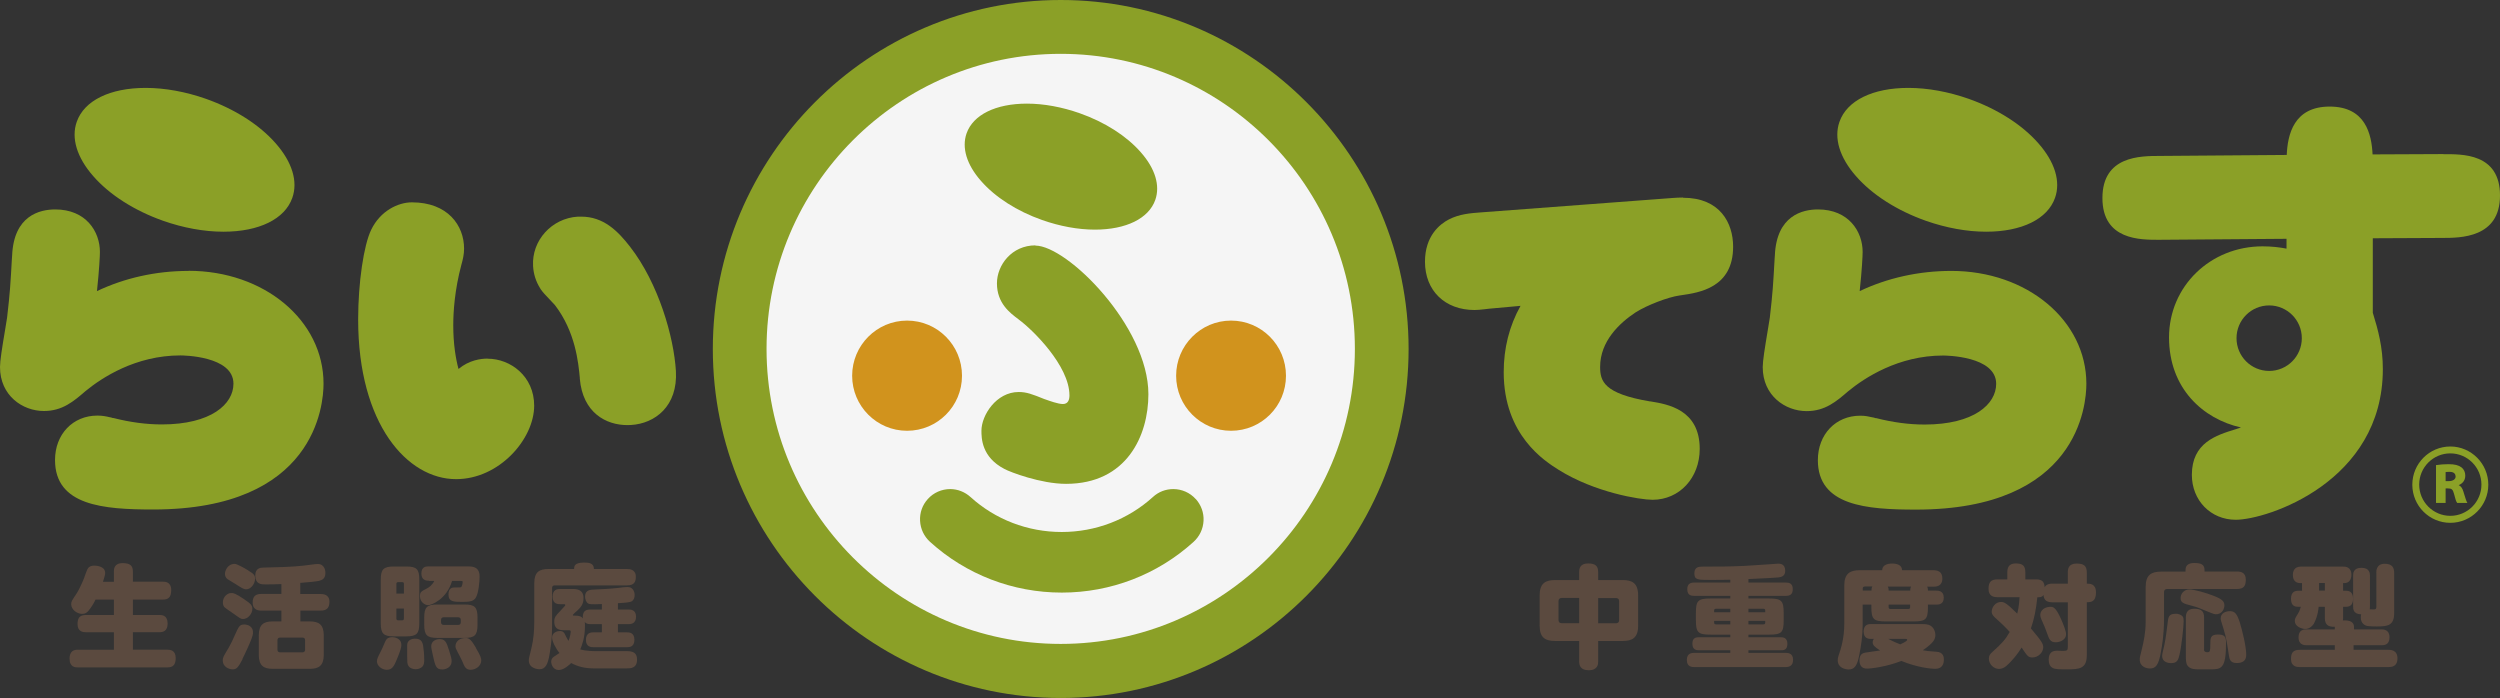 <?xml version="1.0" encoding="UTF-8"?><svg id="uuid-c14d9b99-4995-441f-b0b7-ba343a454314" xmlns="http://www.w3.org/2000/svg" viewBox="0 0 228.95 63.92"><rect x="0" y="0" width="228.95" height="63.92" fill="#333333" stroke="none"/><defs><style>.uuid-e31a65fb-acc2-46fd-9166-581c9eebdafa{fill:#d1931d;}.uuid-736e1f29-dc13-47bc-a293-b1e32df30b9f{fill:#5b4a3f;}.uuid-d6dc0949-44eb-4e9b-8638-edcfb9d23cf3{fill:#f5f5f5;}.uuid-b59eecb2-639b-4fd5-99a8-58f29cb8e2ff{fill:#8ba027;}</style></defs><g><ellipse class="uuid-d6dc0949-44eb-4e9b-8638-edcfb9d23cf3" cx="96.98" cy="31.92" rx="28.02" ry="28.12"/><path class="uuid-b59eecb2-639b-4fd5-99a8-58f29cb8e2ff" d="m17.27,24.81c-2.99,0-5.87.65-8.39,1.85.21-1.97.27-3.26.27-3.59,0-1.87-1.28-3.89-4.09-3.89-1.41,0-3.8.55-3.95,4.23l-.02.28c-.13,2.3-.17,3.08-.44,5.39-.02.16-.11.68-.19,1.17-.27,1.61-.46,2.8-.46,3.36,0,2.62,2.07,4.03,4.02,4.03,1.7,0,2.73-.89,3.82-1.83,1.49-1.22,4.58-3.26,8.68-3.26.2,0,4.86.03,4.86,2.59,0,1.86-2.03,3.73-6.56,3.73-1.42,0-2.91-.2-4.44-.59h-.06c-.1-.04-.19-.06-.27-.07-.34-.08-.67-.15-1.13-.15-2.25,0-3.88,1.71-3.88,4.07,0,4.18,4.44,4.53,8.99,4.53,14.85,0,15.6-9.59,15.6-11.52,0-5.8-5.43-10.34-12.37-10.34Z"/><g><path class="uuid-b59eecb2-639b-4fd5-99a8-58f29cb8e2ff" d="m44.66,32.84c-.65,0-1.71.15-2.67.95-.26-.96-.48-2.33-.48-3.98,0-1.27.13-3.26.74-5.55.15-.53.25-.97.25-1.5,0-2.1-1.48-4.23-4.78-4.23-1.25,0-2.88.77-3.72,2.5-.69,1.41-1.2,4.87-1.2,8.23,0,9.6,4.51,14.62,8.97,14.62,3.96,0,7.15-3.68,7.15-6.73,0-2.69-2.17-4.3-4.26-4.3Z"/><path class="uuid-b59eecb2-639b-4fd5-99a8-58f29cb8e2ff" d="m61.9,33.98c-.19-3.12-1.58-8.02-4.21-11.4-1.11-1.42-2.41-2.74-4.46-2.74-.1,0-.2,0-.3,0-2.4.14-4.25,2.18-4.11,4.53.04.73.26,1.41.64,2.02l.08.13c.17.24.39.48.84.95.14.14.36.38.44.47,1.88,2.44,2.15,5.29,2.28,6.66v.08c.27,3.14,2.42,4.25,4.35,4.25.11,0,.22,0,.34-.01,2.18-.13,4.3-1.71,4.11-4.95Z"/></g><path class="uuid-b59eecb2-639b-4fd5-99a8-58f29cb8e2ff" d="m94.83,22.47c-2.18,0-3.53,1.81-3.53,3.48,0,1.81,1.18,2.7,1.96,3.28l.06.05c1.23.9,4.62,4.21,4.62,6.93,0,.36-.1.79-.6.79-.44,0-1.26-.3-1.54-.4-.06-.02-.11-.04-.15-.05-1.14-.46-1.64-.65-2.36-.65-2.05,0-3.41,2.13-3.41,3.54,0,.66,0,2.42,2.11,3.51.51.28,3.33,1.36,5.64,1.36,5.56,0,7.54-4.42,7.54-8.21,0-6.2-7.43-13.61-10.36-13.61Z"/><g><path class="uuid-b59eecb2-639b-4fd5-99a8-58f29cb8e2ff" d="m18.86,9.05c-1.85-.65-3.76-1-5.52-1-3.27,0-5.63,1.16-6.31,3.1-.53,1.5.01,3.27,1.51,4.98,1.49,1.71,3.77,3.16,6.4,4.09,1.85.65,3.76,1,5.52,1,3.27,0,5.63-1.16,6.31-3.1.53-1.5-.01-3.27-1.51-4.98-1.49-1.71-3.77-3.16-6.4-4.09Z"/><path class="uuid-b59eecb2-639b-4fd5-99a8-58f29cb8e2ff" d="m104.48,13.95c-1.31-1.5-3.3-2.77-5.6-3.58-1.62-.57-3.29-.88-4.83-.88-2.86,0-4.93,1.02-5.53,2.72-.46,1.31,0,2.86,1.32,4.36,1.31,1.5,3.3,2.77,5.6,3.58,1.62.57,3.29.88,4.83.88,2.86,0,4.93-1.02,5.53-2.72.46-1.31,0-2.86-1.32-4.36Z"/></g><path class="uuid-b59eecb2-639b-4fd5-99a8-58f29cb8e2ff" d="m154.14,18.09c-.35,0-.68.02-.95.04l-17.56,1.32c-.92.07-1.97.14-2.95.65-.81.42-2.18,1.49-2.18,3.87,0,2.64,1.82,4.42,4.54,4.42.27,0,.54-.03.92-.07.13-.01.27-.03.42-.05l2.87-.26c-1.03,1.85-1.54,3.87-1.54,6.08,0,5.78,3.78,8.15,5.02,8.93,3.33,2.09,7.48,2.75,8.61,2.75,2.46,0,4.32-2,4.32-4.66,0-3.61-2.93-4.09-4.51-4.35h-.05c-4.22-.71-4.56-1.85-4.56-3.16,0-2.35,1.77-4.02,3.26-5,1.05-.66,2.95-1.39,4.01-1.54l.14-.02c1.67-.24,4.77-.69,4.77-4.45,0-2.17-1.2-4.48-4.58-4.48Z"/><path class="uuid-b59eecb2-639b-4fd5-99a8-58f29cb8e2ff" d="m178.7,24.81c-2.98,0-5.87.65-8.39,1.85.21-1.97.27-3.26.27-3.59,0-1.87-1.28-3.89-4.09-3.89-1.41,0-3.8.55-3.95,4.23l-.02.28c-.13,2.3-.17,3.08-.44,5.4-.02.16-.11.68-.19,1.17-.27,1.61-.46,2.8-.46,3.36,0,2.62,2.07,4.03,4.02,4.03,1.7,0,2.73-.89,3.82-1.83,1.49-1.22,4.58-3.26,8.68-3.26.2,0,4.86.03,4.86,2.59,0,1.86-2.03,3.73-6.56,3.73-1.42,0-2.91-.2-4.44-.59h-.06c-.1-.04-.19-.06-.27-.07-.35-.08-.67-.15-1.12-.15-2.25,0-3.88,1.71-3.88,4.07,0,4.18,4.44,4.53,8.99,4.53,14.85,0,15.6-9.59,15.6-11.52,0-5.8-5.43-10.34-12.37-10.34Z"/><path class="uuid-b59eecb2-639b-4fd5-99a8-58f29cb8e2ff" d="m176.37,20.22c1.85.65,3.76,1,5.52,1,3.27,0,5.63-1.16,6.31-3.1.53-1.5-.01-3.27-1.51-4.98-1.49-1.71-3.77-3.16-6.4-4.09-1.85-.65-3.76-1-5.52-1-3.27,0-5.63,1.16-6.31,3.1-.53,1.5.01,3.27,1.51,4.98,1.49,1.71,3.77,3.16,6.4,4.09Z"/><path class="uuid-b59eecb2-639b-4fd5-99a8-58f29cb8e2ff" d="m97.14,63.92c-17.57,0-31.86-14.34-31.86-31.96S79.57,0,97.14,0s31.86,14.34,31.86,31.96-14.29,31.96-31.86,31.96Zm0-58.99c-14.85,0-26.94,12.12-26.94,27.02s12.08,27.02,26.94,27.02,26.94-12.12,26.94-27.02-12.08-27.02-26.94-27.02Z"/><path class="uuid-b59eecb2-639b-4fd5-99a8-58f29cb8e2ff" d="m223.77,14.11l-6.49.03c-.09-1.85-.64-4.38-3.93-4.38s-3.85,2.57-3.93,4.43l-11.58.09c-1.85,0-5.3,0-5.3,3.86s3.49,3.82,5.16,3.82l11.7-.09v.9c-.62-.12-1.35-.21-2.19-.21-4.8,0-8.57,3.67-8.57,8.34s3.11,7.47,6.59,8.25c-.12.04-.25.08-.37.12l-.12.04c-1.79.55-4.01,1.24-4.01,4.18,0,2.34,1.73,4.11,4.02,4.11,2.85,0,13.47-3.45,13.47-13.8,0-1.99-.43-3.58-.92-5.16v-6.82l6.32-.03c1.73,0,5.33,0,5.33-3.89s-3.5-3.78-5.18-3.78Zm-15.96,19.86c-1.65,0-2.99-1.34-2.99-3s1.34-3,2.99-3,2.99,1.34,2.99,3-1.34,3-2.99,3Z"/><path class="uuid-e31a65fb-acc2-46fd-9166-581c9eebdafa" d="m88.1,34.41c0,2.79-2.25,5.04-5.03,5.04s-5.03-2.26-5.03-5.04,2.25-5.05,5.03-5.05,5.03,2.26,5.03,5.05Z"/><path class="uuid-e31a65fb-acc2-46fd-9166-581c9eebdafa" d="m117.77,34.41c0,2.79-2.25,5.04-5.03,5.04s-5.03-2.26-5.03-5.04,2.25-5.05,5.03-5.05,5.03,2.26,5.03,5.05Z"/><path class="uuid-b59eecb2-639b-4fd5-99a8-58f29cb8e2ff" d="m109.5,45.7c-.52-.58-1.27-.91-2.05-.91-.69,0-1.35.25-1.86.72-2.28,2.07-5.25,3.21-8.36,3.21s-6.08-1.14-8.36-3.21c-.51-.46-1.17-.72-1.85-.72-.78,0-1.53.33-2.05.91-.5.55-.75,1.26-.71,2,.04.74.36,1.42.91,1.92,3.3,3,7.59,4.65,12.07,4.65s8.77-1.65,12.07-4.65c.55-.5.87-1.18.91-1.92.04-.74-.22-1.45-.71-2Z"/><g><path class="uuid-736e1f29-dc13-47bc-a293-b1e32df30b9f" d="m10.43,53.27v-.93c0-.2,0-.77.81-.77.73,0,.93.29.93.77v.93h2.75c.19,0,.76,0,.76.78,0,.65-.27.86-.76.86h-2.75v1.41h2.43c.23,0,.75.02.75.78,0,.67-.38.8-.75.8h-2.43v1.6h3.16c.22,0,.76.02.76.76,0,.59-.21.86-.76.86H7.13c-.21,0-.76,0-.76-.8,0-.68.38-.82.76-.82h3.3v-1.6h-2.57c-.22,0-.76-.03-.76-.75,0-.55.2-.83.76-.83h2.57v-1.41h-1.68c-.13.28-.33.62-.61.98-.17.21-.33.33-.62.33-.47,0-1-.4-1-.88,0-.24.04-.31.53-1.04.1-.15.52-.98.66-1.39.29-.81.31-.87.46-.98.12-.1.31-.13.47-.13.1,0,.99.02.99.67,0,.15-.03.26-.2.81h1.01Z"/><path class="uuid-736e1f29-dc13-47bc-a293-b1e32df30b9f" d="m22.22,60.35c-.4.77-.55.95-.92.95-.32,0-.9-.23-.9-.81,0-.28.06-.37.53-1.15.26-.46.51-1,.62-1.27.31-.68.39-.88.82-.88.13,0,.46.03.67.3.11.15.13.27.13.51,0,.39-.89,2.19-.97,2.35Zm-1-6.04c.15,0,.35.03,1.13.56.61.42.76.55.76.9,0,.4-.37.92-.87.92-.17,0-.24-.05-.88-.51-.12-.08-.7-.47-.8-.57-.11-.11-.15-.28-.15-.44,0-.38.25-.75.64-.85.08-.01.14-.01.16-.01Zm1.52-2.06c.46.29.62.39.62.76s-.32.96-.82.96c-.2,0-.34-.08-.98-.49-.11-.07-.63-.38-.72-.44-.17-.12-.24-.3-.24-.5,0-.22.21-.9.9-.9.18,0,.84.35,1.25.61Zm4.77,2.15h1.85c.18,0,.81,0,.81.71,0,.56-.25.81-.81.81h-1.85v.99h.87c.8,0,1.27.28,1.27,1.27v1.79c0,1-.47,1.28-1.27,1.28h-3.42c-.8,0-1.26-.28-1.26-1.28v-1.79c0-.99.46-1.27,1.26-1.27h.81v-.99h-1.82c-.18,0-.81,0-.81-.73,0-.56.24-.8.81-.8h1.82v-.9c-.49.02-.99.03-1.49.03-.32,0-.9,0-.9-.83,0-.65.47-.71.73-.71.96-.02,2.77-.06,3.68-.18,1.04-.13,1.14-.15,1.3-.15.71,0,.71.75.71.82,0,.56-.34.65-.57.72-.29.07-.99.13-1.73.19v1.02Zm.43,4.23c0-.15-.08-.24-.23-.24h-2.07c-.14,0-.23.09-.23.23v.89c0,.14.08.23.23.23h2.07c.14,0,.23-.09.23-.23v-.88Z"/><path class="uuid-736e1f29-dc13-47bc-a293-b1e32df30b9f" d="m36.76,59.05c0,.2-.07.52-.44,1.39-.22.52-.39.9-.89.9-.45,0-.91-.35-.91-.78,0-.22.09-.39.32-.84.14-.27.19-.39.4-.88.11-.27.23-.49.71-.49.09,0,.8.06.8.69Zm1.64-1.99c0,.96-.23,1.22-1.2,1.22h-1.12c-.96,0-1.21-.25-1.21-1.22v-3.96c0-.96.24-1.22,1.21-1.22h1.12c.96,0,1.2.24,1.2,1.22v3.96Zm-2.1-2.7h.69v-.89c0-.1-.04-.16-.16-.16h-.37c-.12,0-.16.06-.16.16v.89Zm0,1.37v.92c0,.1.05.16.16.16h.37c.1,0,.16-.05.16-.16v-.92h-.69Zm2.45,3.4c.05.29.1.83.1,1.28,0,.25-.02.46-.15.62-.14.16-.4.26-.63.26s-.54-.09-.68-.33c-.1-.17-.1-.42-.1-.81v-1.06c0-.6.66-.6.7-.6.35,0,.67.08.76.64Zm.53-5.95c-.18,0-.69,0-.69-.65s.43-.66.69-.66h3.54c.39,0,1.1,0,1.1.91,0,.5-.09,1.51-.34,1.94-.21.36-.6.4-1.23.4-.77,0-1.28,0-1.28-.67s.42-.65.58-.65c.47,0,.52,0,.58-.04.1-.07.14-.38.14-.47,0-.08-.06-.09-.14-.09h-.83c-.49,1.68-1.89,2.22-2.19,2.22-.33,0-.75-.31-.75-.82,0-.38.11-.44.62-.7.2-.1.51-.31.69-.7h-.49Zm4.45,4.02c0,.96-.24,1.22-1.2,1.22h-2.47c-.96,0-1.21-.25-1.21-1.22v-.63c0-.96.24-1.21,1.21-1.21h2.47c.95,0,1.2.24,1.2,1.21v.63Zm-2.63,2.27c.19.62.26.85.26,1.07,0,.6-.56.77-.85.77-.58,0-.65-.3-.88-1.35-.13-.59-.14-.65-.14-.77,0-.51.5-.71.92-.65.4.05.52.41.68.93Zm1.1-2.69c0-.14-.07-.25-.24-.25h-1.33c-.17,0-.24.1-.24.25v.2c0,.14.07.25.24.25h1.33c.17,0,.24-.1.24-.25v-.2Zm1.37,2.54c.46.78.5.95.5,1.16,0,.58-.59.86-.96.86-.46,0-.58-.29-.79-.82-.08-.19-.29-.56-.43-.84-.11-.21-.18-.35-.18-.5,0-.12.06-.75.97-.75.33,0,.54.28.9.88Z"/><path class="uuid-736e1f29-dc13-47bc-a293-b1e32df30b9f" d="m57.42,52.11c.22,0,.81.02.81.71,0,.49-.17.79-.81.79h-6.63c-.15,0-.23.09-.23.23v3.01c0,1.12,0,1.68-.22,3-.16,1-.39,1.44-.94,1.44-.1,0-.97-.05-.97-.81,0-.18.03-.28.23-1.09.21-.83.27-1.69.27-2.53v-3.47c0-1,.47-1.28,1.27-1.28h2.38c0-.24,0-.59.92-.59.42,0,.89.04.89.59h3.02Zm-2.3,3.7v-.49c-1.06.04-1.15.01-1.27-.06-.18-.12-.27-.4-.27-.63,0-.61.5-.63.85-.64.65-.03,1.43-.06,2.28-.16.07-.01.5-.07.78-.07.44,0,.63.38.63.74,0,.22-.07.44-.25.56-.18.11-.58.14-1.28.18v.58h.97c.17,0,.69,0,.69.66s-.51.68-.69.68h-.97v.75h.82c.18,0,.69,0,.69.68s-.48.68-.69.68h-3.06c-.18,0-.69,0-.69-.67s.48-.69.69-.69h.77v-.75h-1.02c-.36,0-.45-.09-.55-.2.02.08.02.18.02.37,0,1.04-.25,1.72-.43,2.14.52.16,1.27.16,1.37.16h2.92c.73,0,.91.32.91.78,0,.8-.61.8-.91.8h-3.11c-.7,0-1.4-.15-2.01-.49-.14.14-.67.64-1.13.64-.55,0-.7-.54-.7-.76,0-.17.06-.33.25-.46.08-.06.44-.29.51-.34-.34-.4-.68-1.06-.68-1.42,0-.39.38-.59.71-.59.32,0,.41.15.55.47.11.24.19.35.25.43.15-.39.2-.77.2-.84,0-.13-.12-.13-.15-.13h-.34c-.42,0-1.02,0-1.02-.79,0-.4.12-.53.57-1,.06-.07.34-.38.4-.44.02-.03.04-.05.04-.08,0-.06-.05-.08-.1-.08h-.37c-.19,0-.69,0-.69-.68s.44-.71.69-.71h1.13c.39,0,1.01.04,1.01.84,0,.5-.21.79-.51,1.08-.08.08-.47.41-.47.46,0,.06.03.06.2.06.42,0,.59.08.72.25-.03-.25.03-.42.05-.47.12-.34.49-.34.63-.34h1.02Z"/></g><g><path class="uuid-b59eecb2-639b-4fd5-99a8-58f29cb8e2ff" d="m224.4,40.89c-1.92,0-3.48,1.57-3.48,3.5s1.56,3.49,3.48,3.49,3.48-1.57,3.48-3.49-1.56-3.5-3.48-3.5Zm0,6.35c-1.57,0-2.85-1.28-2.85-2.86s1.28-2.86,2.85-2.86,2.85,1.28,2.85,2.86-1.28,2.86-2.85,2.86Z"/><path class="uuid-b59eecb2-639b-4fd5-99a8-58f29cb8e2ff" d="m225.93,46c-.06-.1-.18-.46-.33-.97-.09-.31-.22-.5-.43-.6.23-.1.6-.33.6-.87,0-.32-.12-.58-.35-.76-.27-.2-.63-.29-1.18-.29-.4,0-.8.03-1.11.08h-.04v3.47h.88v-1.33h.2c.34,0,.46.07.57.5.13.51.19.7.28.81v.02h.95l-.04-.06Zm-1.04-2.38c0,.27-.24.44-.63.44h-.29v-.83c.06,0,.16-.02.35-.02.21,0,.56.05.56.42Z"/></g></g><g><path class="uuid-736e1f29-dc13-47bc-a293-b1e32df30b9f" d="m146.36,60.58c0,.21-.01.8-.86.8-.75,0-.88-.43-.88-.8v-1.88h-2.2c-.88,0-1.42-.28-1.42-1.4v-2.77c0-1.12.54-1.41,1.42-1.41h2.2v-.74c0-.24.03-.78.82-.78.68,0,.92.25.92.78v.74h2.24c.88,0,1.42.29,1.42,1.41v2.77c0,1.12-.54,1.4-1.42,1.4h-2.24v1.88Zm-1.74-5.82h-1.6c-.18,0-.29.1-.29.28v1.75c0,.18.1.28.29.28h1.6v-2.32Zm1.74,2.32h1.63c.18,0,.29-.1.29-.28v-1.75c0-.18-.1-.28-.29-.28h-1.63v2.32Z"/><path class="uuid-736e1f29-dc13-47bc-a293-b1e32df30b9f" d="m160.12,53.35h3.4c.32,0,.66.06.66.6,0,.47-.22.62-.66.62h-3.4v.24h1.89c1.13,0,1.34.19,1.34,1.33v.66c0,1.13-.19,1.32-1.34,1.32h-1.89v.24h2.95c.18,0,.62,0,.62.61s-.43.58-.61.58h-2.96v.24h3.41c.18,0,.68,0,.68.64s-.49.66-.68.66h-8.37c-.18,0-.68,0-.68-.65s.5-.65.68-.65h3.3v-.24h-2.86c-.2,0-.61-.01-.61-.59,0-.44.18-.6.6-.6h2.87v-.24h-1.81c-1.13,0-1.34-.19-1.34-1.32v-.66c0-1.13.19-1.33,1.34-1.33h1.81v-.24h-3.28c-.29,0-.66-.04-.66-.61,0-.5.29-.61.66-.61h3.28v-.26c-.34.01-.91.02-1.77.02-1.22,0-1.52,0-1.52-.6s.42-.62.79-.62c1.38,0,2.51,0,3.88-.07.34-.02,1.35-.08,2.15-.14.09-.01.83-.06.84-.06.17,0,.66,0,.66.66,0,.48-.35.57-.63.6-.39.04-.85.06-2.74.15v.32Zm-1.66,2.72v-.32h-1.32c-.11,0-.16.06-.16.16v.16h1.48Zm0,.79h-1.48v.16c0,.1.05.16.16.16h1.32v-.32Zm1.66-.79h1.54v-.16c0-.1-.05-.16-.16-.16h-1.38v.32Zm0,.79v.32h1.38c.11,0,.16-.06.16-.16v-.16h-1.54Z"/><path class="uuid-736e1f29-dc13-47bc-a293-b1e32df30b9f" d="m176.48,53.72c.08.12.08.26.08.37h.76c.19,0,.69.01.69.65s-.52.63-.69.63h-.76v.22c0,1.13-.19,1.32-1.33,1.32h-2.51c-1.14,0-1.34-.19-1.34-1.32v-.22h-.8v1.9c0,.92-.13,1.84-.31,2.73-.19.98-.44,1.31-.98,1.31-.27,0-.99-.13-.99-.84,0-.11.01-.22.06-.38.27-.77.54-1.72.54-2.96v-3.51c0-1.11.54-1.4,1.42-1.4h2.05c0-.41.37-.61.92-.61.4,0,.9.12.9.61h2.85c.37,0,.84.09.84.76,0,.73-.58.75-.84.75h-.57Zm-5.12,4.79c-.18,0-.69,0-.69-.67s.48-.69.69-.69h4.68c.52,0,.72.09.91.27.14.14.29.4.29.72,0,.39-.14.72-1.15,1.41.41.07.44.08,1.27.14.62.04.66.5.66.71,0,.85-.64.85-.82.85-.33,0-1.62-.12-3.07-.72-1.35.52-2.7.7-3.16.7s-.68-.28-.68-.77c0-.57.34-.65.52-.69.21-.05,1.17-.16,1.37-.2-.54-.34-.68-.51-.68-.75,0-.14.06-.25.1-.31h-.22Zm-.61-4.79c-.09,0-.16.05-.16.16v.2h.8c0-.1,0-.24.08-.37h-.71Zm2.13,0c.08.12.08.27.08.37h1.98c0-.1,0-.24.08-.37h-2.14Zm.05,4.79c.19.1.39.22,1.1.5.17-.08.63-.29.63-.41,0-.09-.1-.09-.16-.09h-1.57Zm.03-3.14v.24c0,.1.05.16.16.16h1.65c.11,0,.16-.06.16-.16v-.24h-1.98Z"/><path class="uuid-736e1f29-dc13-47bc-a293-b1e32df30b9f" d="m189.37,53.45v-1.02c0-.31.05-.82.8-.82.67,0,.94.21.94.82v1.02c.29,0,.84,0,.84.81,0,.87-.48.89-.84.89v4.86c0,1.22-.68,1.29-1.78,1.29-.66,0-.77-.01-.88-.02-.32-.03-.83-.08-.83-.86,0-.59.27-.83.77-.83.08,0,.46.02.53.02.39,0,.45-.07.45-.33v-4.12h-1.41c-.68,0-.78-.35-.82-.67-.13.21-.35.21-.56.21-.13,1.17-.28,1.96-.59,2.85.58.7.77.93.93,1.18.11.17.2.34.2.55,0,.46-.46.93-.98.93-.4,0-.47-.12-1-.91-.31.51-.84,1.21-1.43,1.71-.14.12-.39.25-.64.25-.47,0-.93-.42-.93-.94,0-.26.09-.41.34-.63.91-.82,1.18-1.13,1.57-1.82-.43-.47-.86-.87-1.19-1.17-.27-.23-.46-.41-.46-.69,0-.4.35-.88.84-.88.26,0,.45.02,1.5,1.07.17-.67.2-1.31.21-1.51h-2.01c-.34,0-.83-.07-.83-.75,0-.59.18-.88.83-.88h.89v-.65c0-.33.07-.81.76-.81.6,0,.89.17.89.81v.65h.98c.61,0,.74.25.79.71.19-.31.53-.32.72-.32h1.41Zm-.58,3.33c.14.33.42.99.42,1.3,0,.57-.65.74-.94.74-.51,0-.61-.29-.81-.85-.17-.49-.19-.52-.51-1.25-.05-.12-.1-.26-.1-.41,0-.37.34-.74.96-.74.31,0,.54.22.98,1.21Z"/><path class="uuid-736e1f29-dc13-47bc-a293-b1e32df30b9f" d="m200.15,52.2c0-.46.31-.64.79-.64.59,0,.95.11.95.64v.14h2.96c.33,0,.82.06.82.74,0,.57-.17.86-.82.86h-6.38c-.18,0-.29.1-.29.28v2.53c0,1.31-.18,2.42-.28,2.93-.21,1.26-.49,1.54-1.01,1.54-.25,0-.93-.12-.93-.81,0-.17,0-.23.2-1,.15-.59.34-1.5.34-2.44v-3.22c0-1.12.54-1.4,1.41-1.4h2.24v-.14Zm-.25,4.27c.07.11.08.25.08.42,0,.44-.19,2.28-.38,3.06-.1.47-.22.78-.76.78-.41,0-.83-.17-.83-.65,0-.14.01-.23.2-1.01.13-.56.23-1.46.32-2.16.06-.6.25-.7.8-.7.15,0,.45.09.56.26Zm2.28-.46c-.51-.22-.98-.42-1.46-.54-.75-.19-1.02-.27-1.02-.7,0-.4.31-.79.81-.79.43,0,1.49.3,2.23.59.8.31.97.53.97.87,0,.26-.15.74-.67.81-.19.03-.37-.04-.85-.24Zm-.34,3.46c0,.26.22.26.33.26.22,0,.25-.13.25-.67,0-.62,0-.95.69-.95s.75.26.75.81c0,2.35-.45,2.38-1.46,2.38h-.74c-.69,0-1.04,0-1.3-.31-.18-.22-.18-.53-.18-1.01v-3.41c0-.37.09-.82.76-.82.61,0,.91.17.91.82v2.9Zm3.28-2.47c.21.69.59,2.17.59,2.98,0,.6-.43.74-.87.74-.61,0-.67-.38-.72-.71-.11-.75-.23-1.62-.47-2.36-.27-.85-.28-.9-.28-1.01,0-.51.48-.67.87-.67.45,0,.65.31.88,1.03Z"/><path class="uuid-736e1f29-dc13-47bc-a293-b1e32df30b9f" d="m215.55,57.64h2.54c.17,0,.74,0,.74.72s-.5.73-.74.73h-2.55v.42h3.19c.19,0,.83,0,.83.78s-.56.8-.83.8h-8.11c-.26,0-.81-.03-.81-.74,0-.57.19-.84.81-.84h3.2v-.42h-2.58c-.17,0-.74,0-.74-.72s.5-.73.74-.73h2.58v-.24c-.66.03-.91-.24-.91-.81v-1.02h-.57c-.06.8-.34,1.37-.44,1.55-.09.16-.37.48-.79.48-.27,0-.95-.19-.95-.74,0-.2.06-.3.29-.66.09-.14.16-.29.26-.63h-.25c-.25,0-.65-.05-.65-.73s.41-.74.69-.74h.32v-.7h-.17c-.29,0-.67-.14-.67-.74s.36-.77.76-.77h3.86c.16,0,.74.01.74.75,0,.56-.33.76-.63.76h-.13v.7h.27c.43,0,.64.25.64.73s-.19.74-.64.74h-.27v1.02c0,.12-.01.19-.02.23.33-.02,1.02-.02,1.02.61v.21Zm-2.64-4.25h-.53v.7h.53v-.7Zm4.71-.93c0-.18,0-.83.78-.83.7,0,.86.39.86.83v3.68c0,1.16-.61,1.23-1.59,1.23-.08,0-.66,0-.9-.05-.16-.03-.57-.21-.57-.77,0-.15.02-.23.04-.29-.74-.02-.74-.5-.74-.71v-2.84c0-.18,0-.71.76-.71s.78.52.78.71v2.84c0,.13-.01.18-.02.25.06,0,.34.01.39.01.22,0,.22-.14.22-.31v-3.03Z"/></g></svg>
